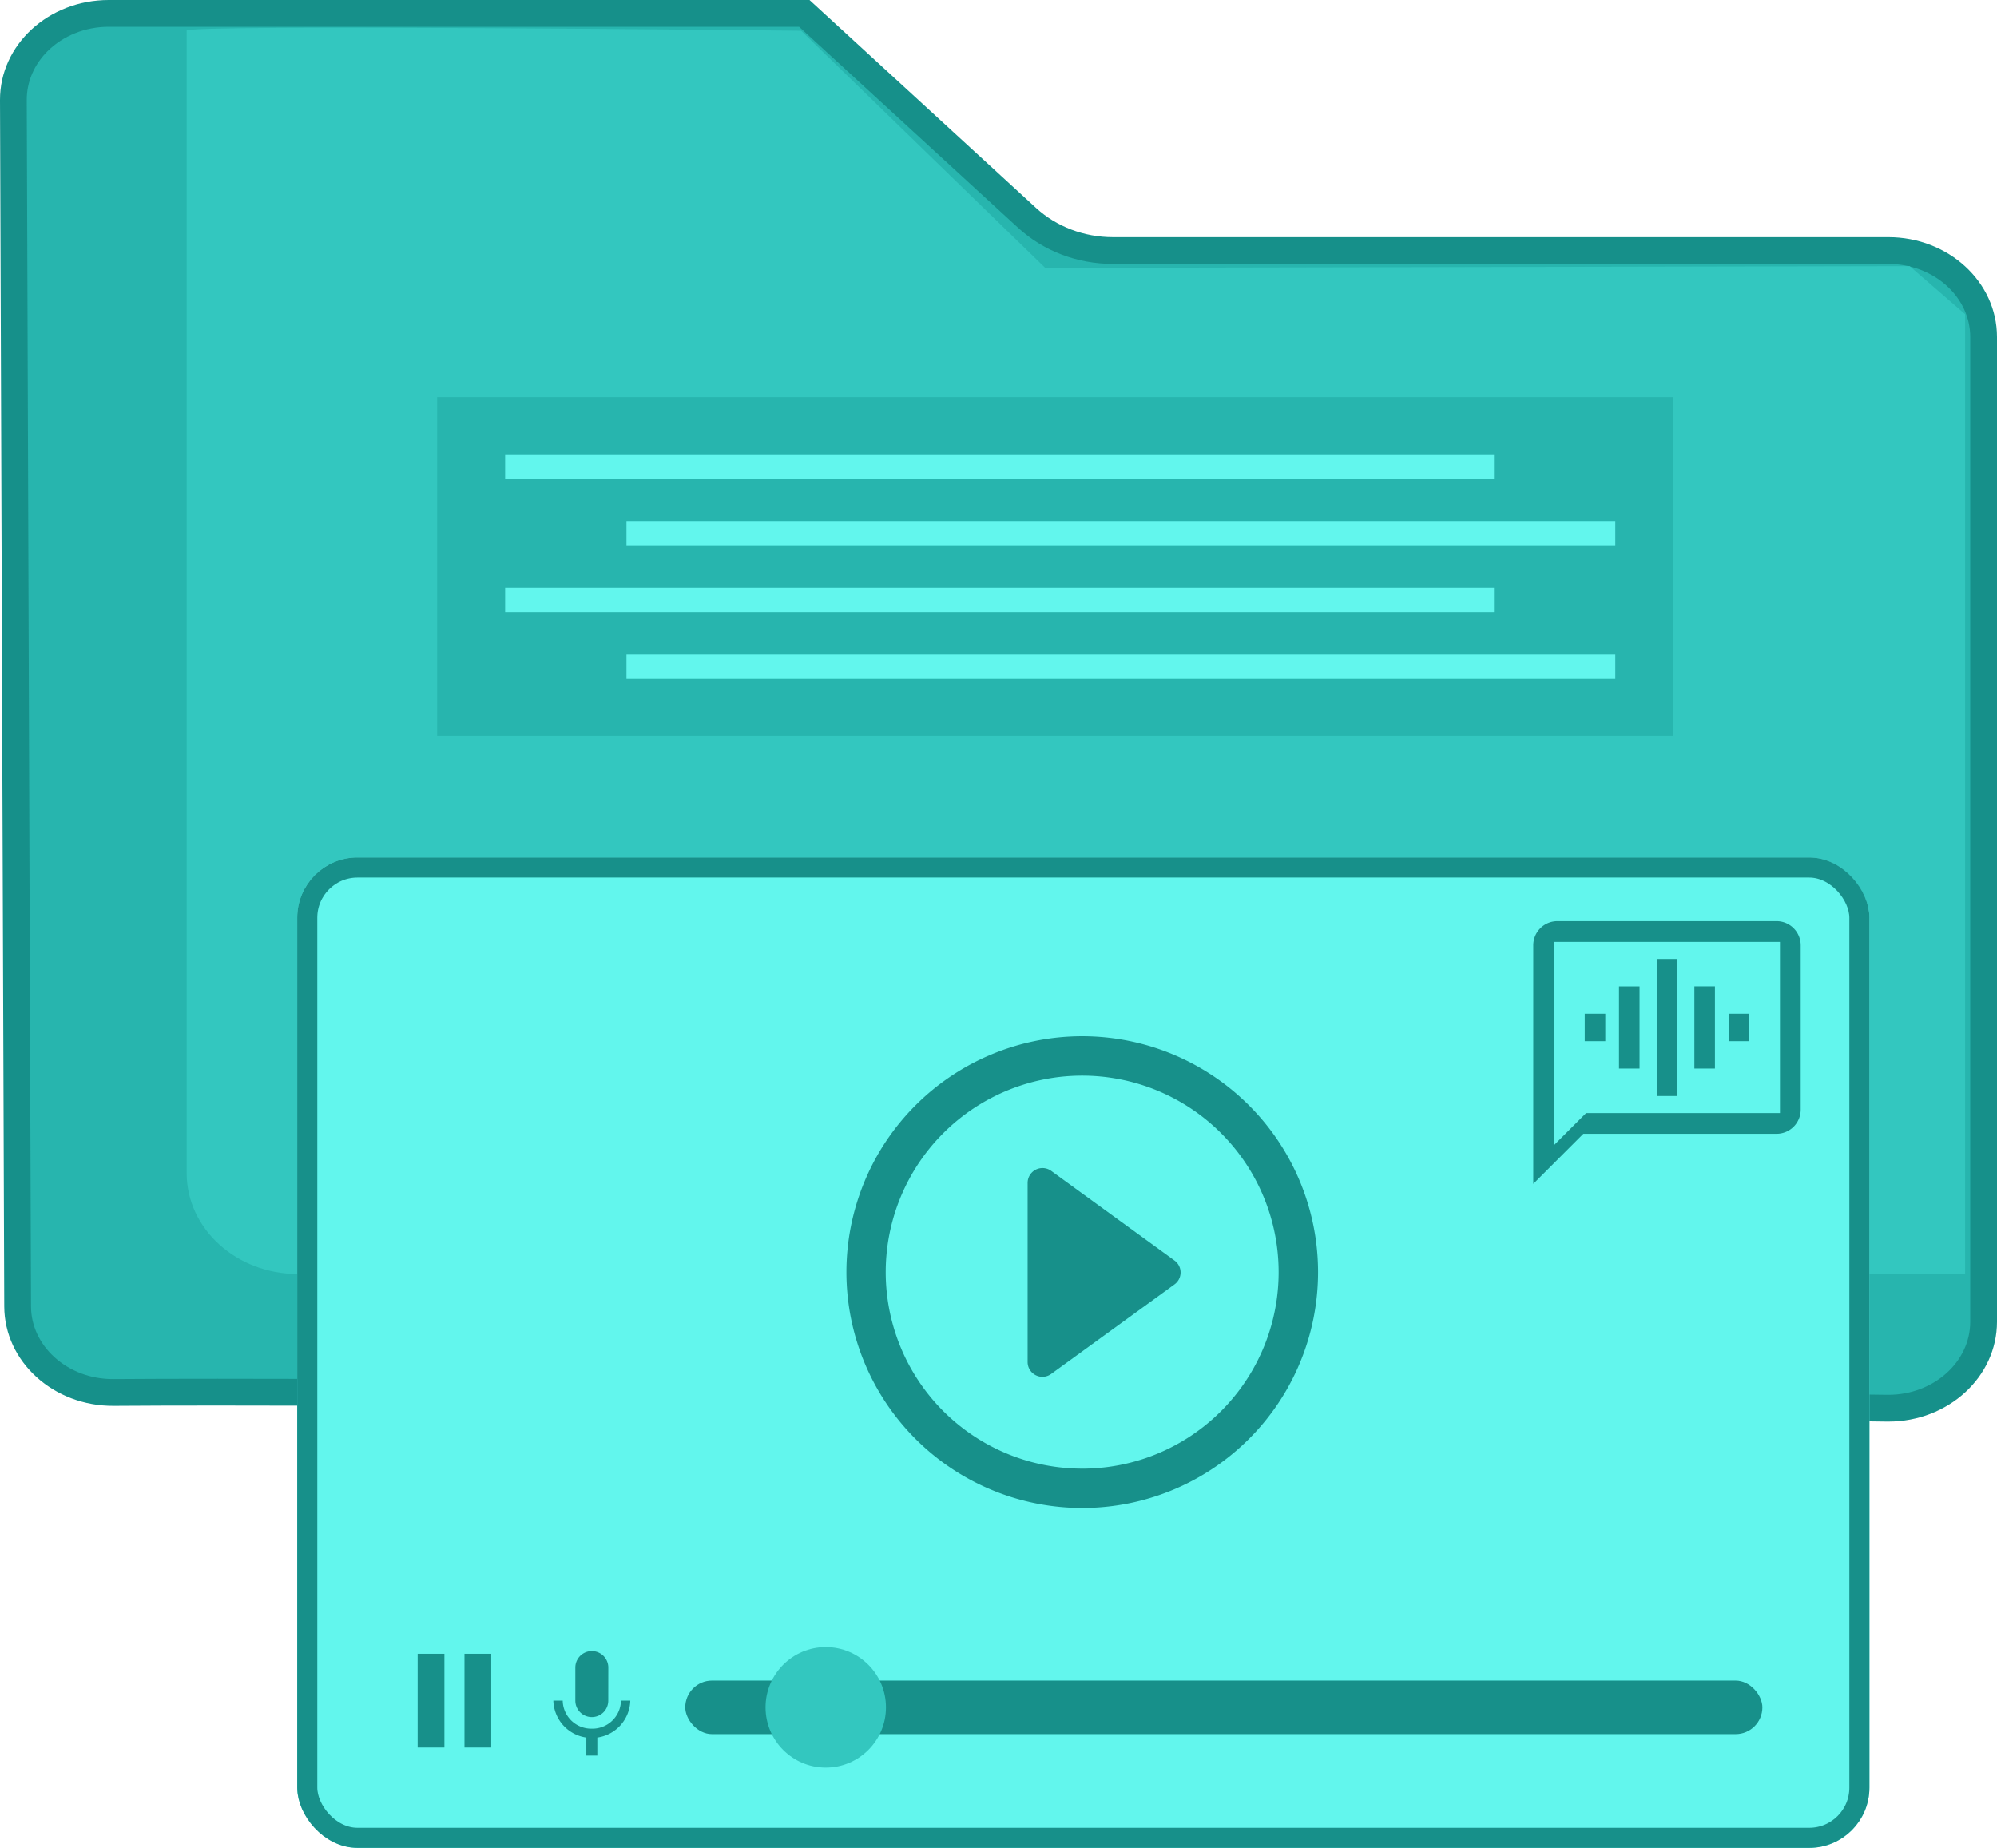 <svg xmlns="http://www.w3.org/2000/svg" width="298.495" height="276.15" viewBox="0 0 298.495 276.15">
  <g id="Group_23815" data-name="Group 23815" transform="translate(-1170.573 -1109.85)">
    <g id="Path_32695" data-name="Path 32695" transform="translate(1100.389 1027.053)" fill="#27b5ae">
      <path d="M 352.445 293.239 C 352.375 293.239 352.304 293.239 352.233 293.238 C 297.834 292.518 164.623 290.842 102.707 290.842 C 96.71 290.842 91.487 290.858 87.183 290.89 C 87.144 290.89 87.103 290.891 87.064 290.891 C 83.236 290.891 79.643 289.534 76.948 287.071 C 74.298 284.651 72.832 281.44 72.82 278.03 C 72.719 249.246 72.495 185.924 72.33 139.159 L 72.184 97.743 C 72.173 94.529 73.475 91.445 75.852 89.059 C 77.172 87.735 78.746 86.69 80.529 85.953 C 82.386 85.186 84.371 84.797 86.431 84.797 L 190.406 84.797 L 223.691 115.348 C 227.13 118.503 231.69 120.241 236.531 120.241 L 352.432 120.241 C 360.288 120.241 366.679 126.033 366.679 133.152 L 366.679 280.329 C 366.679 287.448 360.294 293.239 352.445 293.239 Z" stroke="none"/>
      <path d="M 352.445 291.239 L 352.445 291.239 C 359.191 291.239 364.679 286.345 364.679 280.329 L 364.679 133.152 C 364.679 127.136 359.185 122.241 352.432 122.241 L 236.531 122.241 C 231.188 122.241 226.147 120.316 222.339 116.821 L 189.627 86.797 L 86.431 86.797 C 82.935 86.797 79.596 88.136 77.269 90.471 C 75.27 92.477 74.174 95.057 74.184 97.736 L 74.351 145.04 C 74.514 191.099 74.723 250.43 74.82 278.023 C 74.83 280.867 76.065 283.556 78.297 285.595 C 80.623 287.72 83.736 288.891 87.064 288.891 C 87.098 288.891 87.134 288.89 87.168 288.89 C 91.473 288.858 96.701 288.842 102.707 288.842 C 164.63 288.842 297.855 290.518 352.259 291.238 C 352.321 291.239 352.383 291.239 352.445 291.239 M 352.445 295.239 C 352.366 295.239 352.287 295.239 352.207 295.238 C 304.525 294.606 165.764 292.842 102.707 292.842 C 96.834 292.842 91.623 292.857 87.198 292.89 C 78.193 292.957 70.849 286.302 70.82 278.037 C 70.683 238.982 70.32 136.339 70.184 97.75 C 70.155 89.497 77.437 82.797 86.431 82.797 L 191.184 82.797 L 225.044 113.874 C 228.09 116.67 232.223 118.241 236.531 118.241 L 352.432 118.241 C 361.405 118.241 368.679 124.917 368.679 133.152 L 368.679 280.329 C 368.679 288.574 361.4 295.239 352.445 295.239 Z" stroke="none" fill="#16908a"/>
    </g>
    <path id="Path_32696" data-name="Path 32696" d="M96.091,83.093V253.8c0,8.331,7.436,15.086,16.61,15.086H361.918V125.459l-8.29-7.182-129.206.259L187.938,83.093S94.964,82.071,96.091,83.093Z" transform="translate(1102.383 1031.351)" fill="#33c7bf" style="mix-blend-mode: normal;isolation: isolate"/>
    <g id="Rectangle_2400" data-name="Rectangle 2400" transform="translate(1215 1238)" fill="#62f6ed" stroke="#17908a" stroke-width="3">
      <rect width="235" height="148" rx="9" stroke="none"/>
      <rect x="1.5" y="1.5" width="232" height="145" rx="7.5" fill="none"/>
    </g>
    <path id="Icon_material-keyboard-voice" data-name="Icon material-keyboard-voice" d="M13.251,14.359a2.454,2.454,0,0,0,2.457-2.465l.008-4.93a2.465,2.465,0,1,0-4.93,0v4.93A2.461,2.461,0,0,0,13.251,14.359Zm4.354-2.465a4.263,4.263,0,0,1-4.354,4.19A4.263,4.263,0,0,1,8.9,11.894H7.5a5.731,5.731,0,0,0,4.93,5.521V20.11h1.643V17.415A5.724,5.724,0,0,0,19,11.894Z" transform="translate(1245.783 1352.097)" fill="#17908a"/>
    <path id="Path_32753" data-name="Path 32753" d="M39.874,3H7.1A4.109,4.109,0,0,0,3,7.1V43.971l8.194-8.194h28.68a4.109,4.109,0,0,0,4.1-4.1V7.1A4.109,4.109,0,0,0,39.874,3Zm0,28.68H11.194l-4.1,4.1V7.1H39.874Z" transform="translate(1396.254 1244.006)" fill="#17908a" stroke="#62f6ed" stroke-width="1"/>
    <path id="Path_32754" data-name="Path 32754" d="M19.755,7.5h3.073V27.986H19.755Zm-5.634,4.1h3.073V23.888H14.121ZM9,15.694h3.073v4.1H9Zm16.388-4.1h3.073V23.888H25.388Zm5.121,4.1h3.073v4.1H30.51Z" transform="translate(1398.449 1245.652)" fill="#17908a"/>
    <g id="play-button" transform="translate(1297.08 1264.712)">
      <path id="Path_32701" data-name="Path 32701" d="M34.491,23.571,16.074,10.183a2.221,2.221,0,0,0-3.527,1.792V38.741a2.214,2.214,0,0,0,1.213,1.98,2.237,2.237,0,0,0,1.009.239,2.207,2.207,0,0,0,1.3-.431L34.491,27.154a2.2,2.2,0,0,0,0-3.583Z" transform="translate(14.546 9.933)" fill="#17908a"/>
      <path id="Path_32702" data-name="Path 32702" d="M35.254,0A35.248,35.248,0,1,0,70.506,35.256,35.25,35.25,0,0,0,35.254,0Zm0,64.615a29.365,29.365,0,1,1,29.36-29.36A29.361,29.361,0,0,1,35.254,64.617Z" transform="translate(0 -0.001)" fill="#17908a"/>
    </g>
    <rect id="Rectangle_2401" data-name="Rectangle 2401" width="161" height="8" rx="4" transform="translate(1273 1361)" fill="#17908a"/>
    <rect id="Rectangle_2402" data-name="Rectangle 2402" width="4" height="14" transform="translate(1233 1357)" fill="#17908a"/>
    <rect id="Rectangle_2403" data-name="Rectangle 2403" width="4" height="14" transform="translate(1240 1357)" fill="#17908a"/>
    <circle id="Ellipse_2348" data-name="Ellipse 2348" cx="9" cy="9" r="9" transform="translate(1285 1356)" fill="#33c7bf"/>
    <g id="Group_23778" data-name="Group 23778" transform="translate(1235.915 1169.205)">
      <g id="Group_23777" data-name="Group 23777" transform="translate(0 0)">
        <g id="Group_23776" data-name="Group 23776">
          <g id="Group_23775" data-name="Group 23775">
            <rect id="Rectangle_2354" data-name="Rectangle 2354" width="184.708" height="50.598" fill="#27b5ae"/>
          </g>
        </g>
      </g>
    </g>
    <rect id="Rectangle_2364" data-name="Rectangle 2364" width="147.804" height="3.627" transform="translate(1246.076 1177.752)" fill="#62f6ed"/>
    <rect id="Rectangle_2365" data-name="Rectangle 2365" width="147.804" height="3.627" transform="translate(1264.212 1187.728)" fill="#62f6ed"/>
    <rect id="Rectangle_2366" data-name="Rectangle 2366" width="147.804" height="3.627" transform="translate(1246.076 1197.701)" fill="#62f6ed"/>
    <rect id="Rectangle_2367" data-name="Rectangle 2367" width="147.804" height="3.627" transform="translate(1264.212 1207.676)" fill="#62f6ed"/>
  </g>
</svg>
